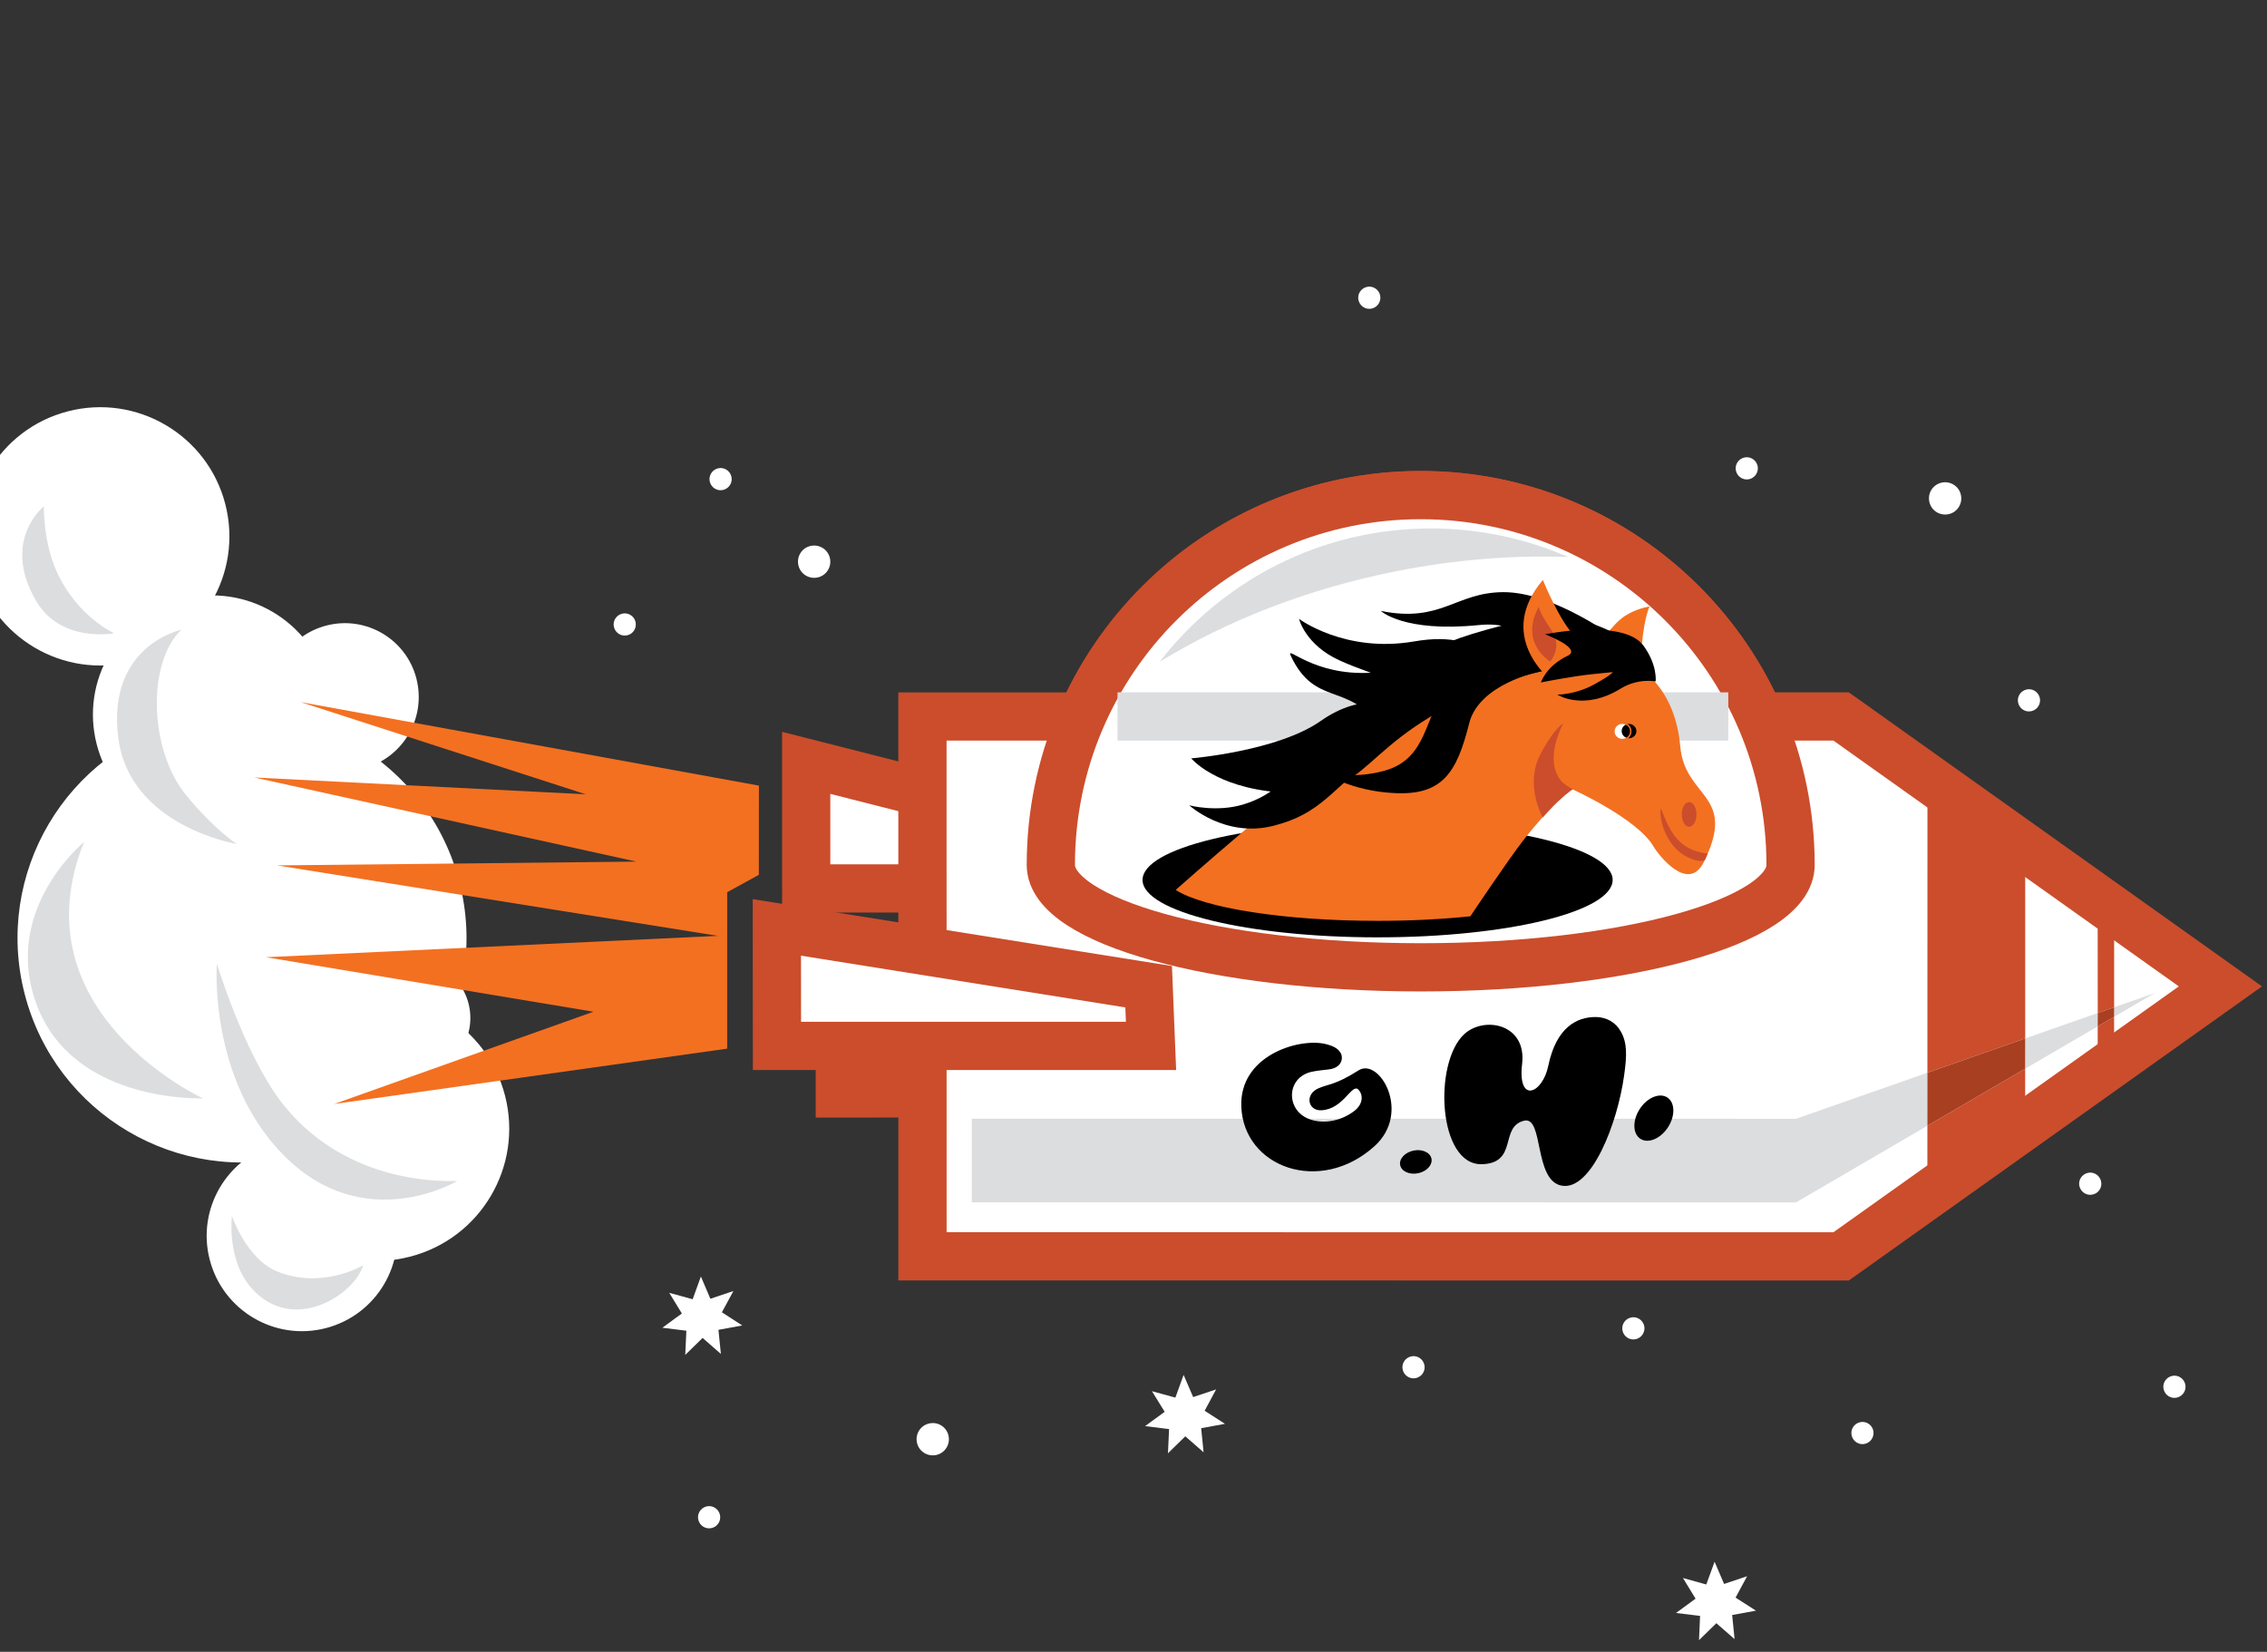 <?xml version="1.0" encoding="UTF-8"?> <svg xmlns="http://www.w3.org/2000/svg" width="376" height="274" viewBox="0 0 376 274" fill="none"><rect x="0" y="0" width="376" height="274" fill="#333333" stroke="none"/> <g clip-path="url(#clip0)"> <path d="M235.633 82.124C201.754 82.12 174.293 109.594 174.289 143.473C174.285 152.863 201.753 160.455 235.633 160.459C269.512 160.463 296.979 152.858 296.983 143.468C296.972 109.597 269.513 82.128 235.633 82.124Z" fill="white"></path> <path d="M235.633 82.124C201.754 82.12 174.293 109.594 174.289 143.473C174.285 152.863 201.753 160.455 235.633 160.459C269.512 160.463 296.979 152.858 296.983 143.468C296.972 109.597 269.513 82.128 235.633 82.124Z" stroke="#CB4D2C" stroke-width="8" stroke-miterlimit="10"></path> <path d="M169.656 135.683L133.713 126.54L133.717 147.371L169.657 147.379L169.656 135.683Z" fill="white"></path> <path d="M169.656 135.683L133.713 126.54L133.717 147.371L169.657 147.379L169.656 135.683Z" stroke="#CB4D2C" stroke-width="8" stroke-miterlimit="10"></path> <path d="M161.621 181.375L139.289 181.379L139.282 164.974L161.208 167.897L161.621 181.375Z" fill="white"></path> <path d="M161.621 181.375L139.289 181.379L139.282 164.974L161.208 167.897L161.621 181.375Z" stroke="#CB4D2C" stroke-width="8" stroke-miterlimit="10"></path> <path d="M152.994 118.851L305.372 118.849L368.272 163.619L305.366 208.402L153.002 208.397L152.994 118.851Z" fill="white"></path> <path d="M152.994 118.851L305.372 118.849L368.272 163.619L305.366 208.402L153.002 208.397L152.994 118.851Z" stroke="#CB4D2C" stroke-width="8" stroke-miterlimit="10"></path> <path d="M21.981 109.712C10.53 112.668 -1.162 105.779 -4.118 94.328C-7.075 82.876 -0.186 71.184 11.266 68.228C22.718 65.272 34.409 72.161 37.366 83.612C40.322 95.064 33.433 106.756 21.981 109.712Z" fill="white"></path> <path d="M49.448 191.638C29.544 196.782 9.239 184.804 4.096 164.9C-1.047 144.996 10.931 124.691 30.834 119.548C50.738 114.405 71.043 126.383 76.186 146.287C81.329 166.191 69.352 186.495 49.448 191.638Z" fill="white"></path> <path d="M57.044 165.976C45.319 168.994 38.26 180.957 41.286 192.695C44.303 204.419 56.267 211.479 68.005 208.453C79.743 205.427 86.788 193.472 83.763 181.734C80.722 170.003 68.767 162.958 57.044 165.976Z" fill="white"></path> <path d="M46.137 189.702C37.685 191.889 32.596 200.502 34.783 208.954C36.97 217.406 45.583 222.495 54.035 220.308C62.487 218.121 67.576 209.509 65.389 201.056C63.225 192.61 54.598 187.53 46.137 189.702Z" fill="white"></path> <path d="M30.245 99.401C19.683 102.132 13.306 112.912 16.046 123.489C18.777 134.051 29.557 140.427 40.134 137.688C50.696 134.956 57.072 124.176 54.333 113.6C51.615 103.03 40.821 96.661 30.245 99.401Z" fill="white"></path> <path d="M60.263 127.47C53.714 129.154 47.036 125.219 45.352 118.669C43.667 112.12 47.603 105.442 54.152 103.758C60.702 102.073 67.379 106.009 69.064 112.559C70.748 119.108 66.812 125.786 60.263 127.47Z" fill="white"></path> <path d="M70.745 178.246C65.556 179.588 60.27 176.464 58.937 171.289C57.596 166.1 60.719 160.815 65.894 159.481C71.069 158.148 76.369 161.264 77.702 166.438C79.043 171.627 75.92 176.913 70.745 178.246Z" fill="white"></path> <path d="M125.871 130.317L49.869 116.465L97.154 131.757L42.178 128.966L105.542 142.92L45.942 143.549L119.059 155.238L44.117 158.781L98.43 167.821L55.438 183.121L120.608 173.947L120.61 147.994L125.856 145.119L125.871 130.317Z" fill="#F37021"></path> <path d="M287.857 265.008L291.241 267.171L287.291 267.894L287.695 271.893L284.671 269.253L281.794 272.068L281.971 268.041L277.978 267.557L281.224 265.183L279.13 261.755L283.001 262.829L284.379 259.052L285.952 262.742L289.771 261.46L287.857 265.008Z" fill="white"></path> <path d="M199.801 234.011L203.171 236.182L199.221 236.905L199.626 240.904L196.593 238.249L193.716 241.064L193.901 237.052L189.923 236.56L193.169 234.185L191.06 230.766L194.946 231.832L196.31 228.063L197.896 231.744L201.701 230.471L199.801 234.011Z" fill="white"></path> <path d="M119.732 217.679L123.11 219.865L119.16 220.587L119.564 224.586L116.531 221.932L113.655 224.747L113.84 220.735L109.862 220.242L113.093 217.876L110.999 214.449L114.885 215.514L116.248 211.745L117.821 215.435L121.64 214.153L119.732 217.679Z" fill="white"></path> <path d="M227.572 51.169C226.588 51.43 225.589 50.833 225.329 49.849C225.068 48.864 225.665 47.865 226.649 47.605C227.634 47.344 228.633 47.941 228.893 48.926C229.139 49.919 228.543 50.917 227.572 51.169Z" fill="white"></path> <path d="M234.907 228.575C233.922 228.836 232.924 228.239 232.663 227.254C232.402 226.27 232.999 225.271 233.984 225.01C234.968 224.75 235.967 225.347 236.228 226.331C236.488 227.316 235.891 228.314 234.907 228.575Z" fill="white"></path> <path d="M309.367 239.489C308.382 239.75 307.383 239.153 307.123 238.168C306.862 237.184 307.459 236.185 308.444 235.924C309.428 235.664 310.427 236.261 310.687 237.245C310.934 238.238 310.337 239.237 309.367 239.489Z" fill="white"></path> <path d="M118.073 253.457C117.089 253.717 116.09 253.121 115.829 252.136C115.569 251.151 116.166 250.153 117.15 249.892C118.135 249.632 119.133 250.228 119.394 251.213C119.655 252.198 119.066 253.211 118.073 253.457Z" fill="white"></path> <path d="M290.178 79.47C289.193 79.73 288.194 79.133 287.934 78.149C287.673 77.164 288.27 76.166 289.255 75.905C290.239 75.644 291.238 76.241 291.498 77.226C291.751 78.196 291.162 79.209 290.178 79.47Z" fill="white"></path> <path d="M104.079 105.367C103.094 105.627 102.096 105.03 101.835 104.046C101.574 103.061 102.171 102.062 103.156 101.802C104.14 101.541 105.139 102.138 105.4 103.123C105.646 104.116 105.072 105.12 104.079 105.367Z" fill="white"></path> <path d="M119.978 81.259C118.994 81.519 117.995 80.923 117.734 79.938C117.474 78.954 118.071 77.955 119.055 77.694C120.04 77.434 121.038 78.03 121.299 79.015C121.56 79.999 120.963 80.998 119.978 81.259Z" fill="white"></path> <path d="M271.37 222.124C270.385 222.385 269.387 221.788 269.126 220.804C268.865 219.819 269.462 218.82 270.447 218.56C271.431 218.299 272.43 218.896 272.691 219.88C272.943 220.851 272.354 221.864 271.37 222.124Z" fill="white"></path> <path d="M336.981 117.951C335.996 118.212 334.998 117.615 334.737 116.631C334.476 115.646 335.073 114.647 336.058 114.387C337.042 114.126 338.041 114.723 338.302 115.708C338.562 116.692 337.965 117.691 336.981 117.951Z" fill="white"></path> <path d="M361.109 231.815C360.125 232.076 359.126 231.479 358.865 230.494C358.605 229.51 359.202 228.511 360.186 228.251C361.171 227.99 362.169 228.587 362.43 229.571C362.691 230.556 362.094 231.555 361.109 231.815Z" fill="white"></path> <path d="M347.145 198.132C346.161 198.393 345.162 197.796 344.901 196.811C344.641 195.827 345.238 194.828 346.222 194.567C347.207 194.307 348.205 194.904 348.466 195.888C348.727 196.873 348.138 197.886 347.145 198.132Z" fill="white"></path> <path d="M135.702 95.766C134.276 96.128 132.807 95.283 132.437 93.842C132.067 92.401 132.92 90.947 134.361 90.577C135.787 90.215 137.256 91.06 137.626 92.501C137.996 93.941 137.143 95.396 135.702 95.766Z" fill="white"></path> <path d="M155.374 241.328C153.948 241.689 152.479 240.845 152.109 239.404C151.739 237.963 152.592 236.509 154.033 236.139C155.473 235.768 156.928 236.622 157.298 238.062C157.668 239.503 156.801 240.966 155.374 241.328Z" fill="white"></path> <path d="M323.286 85.267C321.859 85.629 320.39 84.784 320.02 83.344C319.65 81.903 320.503 80.448 321.944 80.078C323.37 79.716 324.839 80.561 325.209 82.002C325.58 83.443 324.712 84.906 323.286 85.267Z" fill="white"></path> <path d="M190.512 163.675L128.85 153.836L128.865 173.488L190.907 173.489L190.512 163.675Z" fill="white"></path> <path d="M190.512 163.675L128.85 153.836L128.865 173.488L190.907 173.489L190.512 163.675Z" stroke="#CB4D2C" stroke-width="8" stroke-miterlimit="10"></path> <path d="M13.928 139.678C13.928 139.678 1.839 149.562 5.209 163.795C8.76 178.809 24.056 182.212 33.715 182.215C33.692 182.209 2.622 167.944 13.928 139.678Z" fill="#DCDDDE"></path> <path d="M75.82 195.9C65.177 196.158 53.747 192.254 46.477 182.561C40.359 174.397 35.969 159.829 35.969 159.829C35.969 159.829 34.505 179.085 47.163 191.746C60.511 205.104 75.82 195.9 75.82 195.9Z" fill="#DCDDDE"></path> <path d="M30.1 104.448C24.383 109.807 24.69 124.366 30.859 131.885C35.602 137.668 39.272 139.993 39.272 139.993C39.272 139.993 21.475 137.091 19.614 122.371C17.686 107.036 30.1 104.448 30.1 104.448Z" fill="#DCDDDE"></path> <path d="M18.939 105.043C18.939 105.043 12.827 102.32 9.415 94.844C7.145 89.845 7.271 84.001 7.271 84.001C7.271 84.001 0.167 89.622 5.963 99.627C10.092 106.746 18.939 105.043 18.939 105.043Z" fill="#DCDDDE"></path> <path d="M60.231 209.883C60.231 209.883 53.43 213.963 45.946 210.897C40.88 208.82 38.468 201.71 38.468 201.71C38.468 201.71 37.556 209.027 41.733 213.695C48.669 221.444 58.868 214.652 60.231 209.883Z" fill="#DCDDDE"></path> <path d="M235.633 82.124C201.754 82.12 174.293 109.594 174.289 143.473C174.285 152.863 201.753 160.455 235.633 160.459C269.512 160.463 296.979 152.858 296.983 143.468C296.972 109.597 269.513 82.128 235.633 82.124Z" fill="white"></path> <path d="M235.633 82.124C201.754 82.12 174.293 109.594 174.289 143.473C174.285 152.863 201.753 160.455 235.633 160.459C269.512 160.463 296.979 152.858 296.983 143.468C296.972 109.597 269.513 82.128 235.633 82.124Z" stroke="#CB4D2C" stroke-width="8" stroke-miterlimit="10"></path> <path d="M319.67 198.259L335.894 186.641L335.891 177.274L319.673 186.734L319.67 198.259Z" fill="#CB4D2C"></path> <path d="M335.897 140.565L319.686 129.014L319.675 177.941L335.896 172.25L335.897 140.565Z" fill="#CB4D2C"></path> <path d="M347.918 177.179L350.649 177.179L350.638 168.663L347.92 170.252L347.918 177.179Z" fill="#CB4D2C"></path> <path d="M350.647 150.152L347.915 150.152L347.929 168.035L350.648 167.081L350.647 150.152Z" fill="#CB4D2C"></path> <path d="M357.432 164.703L350.648 167.081L350.638 168.664L357.432 164.703Z" fill="#DCDDDE"></path> <path d="M319.675 177.941L297.883 185.579L161.179 185.574L161.183 199.442L297.887 199.447L319.673 186.734L319.675 177.941Z" fill="#DCDDDE"></path> <path d="M347.92 170.252L347.929 168.035L335.896 172.251L335.891 177.274L347.92 170.252Z" fill="#DCDDDE"></path> <path d="M335.891 177.274L335.896 172.25L319.675 177.941L319.672 186.734L335.891 177.274Z" fill="#A83F21"></path> <path d="M350.639 168.664L350.648 167.081L347.929 168.035L347.92 170.252L350.639 168.664Z" fill="#A83F21"></path> <path d="M185.35 118.85L286.652 118.845" stroke="#DCDDDE" stroke-width="8" stroke-miterlimit="10"></path> <path d="M189.501 145.964C189.495 151.219 206.963 155.485 228.489 155.484C250.016 155.483 267.464 151.219 267.47 145.964C267.476 140.709 250.007 136.443 228.481 136.444C206.955 136.445 189.498 140.695 189.501 145.964Z" fill="black"></path> <path d="M278.689 123.846C277.939 115.449 273.601 110.567 266.364 107.396C259.136 104.24 242.495 111.27 226.256 122.127C217.681 127.866 202.787 140.755 194.996 147.619C199.639 150.595 212.867 152.749 228.467 152.746C233.991 152.75 239.199 152.475 243.865 151.993C243.865 151.993 250.352 142.304 252.717 139.303C257.899 132.752 260.652 130.855 260.652 130.855C260.652 130.855 271.537 135.748 274.25 140.414C275.091 141.871 280.023 148.181 282.6 142.981C288.199 131.687 279.47 132.495 278.689 123.846Z" fill="#F37021"></path> <path d="M272.18 109.04C272.18 109.04 266.24 99.35 249.444 103.68C232.649 108.009 238.525 109.291 238.525 109.291L245.015 109.469C245.015 109.469 238.111 107.241 233.354 113.796C228.612 120.343 222.708 113.383 222.708 113.383L231.064 117.293C231.064 117.293 226.177 114.593 219.043 119.597C211.909 124.6 197.575 125.796 197.575 125.796C197.575 125.796 201.482 130.563 212.057 131.421C228.612 132.771 223.917 123.073 248.067 113.69C264.675 107.236 269.992 113.247 269.992 113.247L272.18 109.04Z" fill="black"></path> <path d="M268.154 105.998C268.154 105.998 257.704 98.161 249.296 98.225C241.365 98.283 239.08 103.354 229.032 101.345C229.032 101.345 232.8 104.94 245.272 103.684C253.419 102.867 253.988 108.251 253.988 108.251C253.988 108.251 254.661 110.883 249.213 108.777C243.75 106.679 240.95 105.294 234.493 106.406C223.079 108.36 215.459 102.66 215.459 102.66C215.459 102.66 216.47 106.943 222.164 109.542C227.989 112.2 237.212 114.513 239.845 116.475C240.494 116.966 239.6 108.787 239.6 108.787C239.6 108.787 231.765 111.309 227.459 111.583C217.822 112.184 213.18 106.842 214.087 108.78C218.091 117.28 223.567 113.138 228.627 120.335" fill="black"></path> <path d="M260.887 130.931C260.887 130.931 260.462 131.061 258.425 132.93C257.322 133.951 255.877 135.613 255.877 135.613C255.877 135.613 252.829 130.235 255.472 125.15C257.693 120.867 259.289 119.965 259.289 119.965C259.289 119.965 256.109 125.687 258.721 129.277C259.388 130.2 260.887 130.931 260.887 130.931Z" fill="#CB4D2C"></path> <path d="M265.084 107.078C265.084 107.078 267.383 103.596 269.42 102.227C271.466 100.873 273.585 100.611 273.585 100.611C273.585 100.611 272.479 102.827 272.172 109.026C271.882 115.254 265.086 113.213 265.084 107.078Z" fill="#F37021"></path> <path d="M283.238 141.554C283.238 141.554 279.975 141.534 277.847 138.78C275.808 136.148 275.382 132.778 275.392 134.695C275.395 136.599 276.51 140.129 279.253 141.816C281.021 142.911 282.482 143.01 282.829 142.579L283.238 141.554Z" fill="#CB4D2C"></path> <path d="M270.477 121.316C270.47 122.071 269.857 122.675 269.073 122.684C268.305 122.686 267.663 122.075 267.67 121.321C267.677 120.566 268.291 119.962 269.074 119.952C269.842 119.951 270.484 120.562 270.477 121.316Z" fill="white"></path> <path d="M271.414 121.275C271.409 121.932 270.866 122.457 270.194 122.46C269.523 122.463 268.969 121.937 268.966 121.265C268.971 120.608 269.514 120.083 270.186 120.08C270.866 120.091 271.405 120.626 271.414 121.275Z" fill="black"></path> <path d="M270.476 121.316C270.469 122.071 269.856 122.675 269.073 122.684C268.304 122.686 267.663 122.075 267.67 121.321C267.677 120.566 268.29 119.962 269.073 119.952C269.842 119.951 270.483 120.562 270.476 121.316Z" stroke="#F27125" stroke-width="0.25" stroke-miterlimit="10"></path> <path d="M255.9 96.202C255.9 96.202 258.614 103.003 261.338 105.72C264.061 108.438 262.355 111.847 262.355 111.847L256.917 112.524C256.931 112.516 248.084 105.389 255.9 96.202Z" fill="#F37021"></path> <path d="M255.225 100.631C255.225 100.631 255.233 101.511 257.267 104.434C259.309 107.372 257.107 109.721 257.107 109.721C257.107 109.721 251.915 106.659 255.225 100.631Z" fill="#CB4D2C"></path> <path d="M255.312 111.411C255.312 111.411 245.318 113.392 243.669 120C241.629 128.161 239.248 131.901 231.435 131.564C223.96 131.244 219.542 128.158 219.542 128.158C219.542 128.158 224.472 129.332 229.733 127.815C236.865 125.775 236.191 118.642 239.591 115.236C242.986 111.853 255.312 111.411 255.312 111.411Z" fill="black"></path> <path d="M274.599 113.03C274.599 113.03 274.945 110.33 272.571 107.084C269.255 102.573 256.254 105.212 256.254 105.212C256.254 105.212 262.524 107.575 259.991 108.787C256.414 110.487 255.576 113.202 255.576 113.202C255.576 113.202 260.68 112.179 264.078 111.833L267.476 111.487C267.476 111.487 267.481 111.83 264.418 113.522C261.363 115.228 258.303 115.225 258.303 115.225C258.303 115.225 262.636 118.033 268.833 114.205C271.72 112.442 274.599 113.03 274.599 113.03Z" fill="black"></path> <path d="M260.09 92.397C253.123 89.36 245.43 87.664 237.346 87.657C219.029 87.652 202.741 96.325 192.344 109.772C203.533 102.928 216.927 97.638 231.695 94.729C241.432 92.801 250.994 92.07 260.09 92.397Z" fill="#DCDDDE"></path> <path d="M229.046 124.594C229.046 124.594 219.634 123.353 213.57 129.009C211.018 131.386 208.883 132.619 206.251 133.427C201.825 134.79 197.245 133.587 197.245 133.587C197.245 133.587 203.191 139.022 211.19 136.982C219.182 134.964 220.716 131.058 229.046 124.594Z" fill="black"></path> <path d="M242.845 171.551C237.718 176.3 238.48 193.347 245.811 193.116C251.83 192.911 248.656 186.914 252.782 185.898C256.085 185.087 254.339 195.925 259.087 196.685C263.955 197.453 268.25 186.432 269.367 178.438C269.856 175.02 269.876 172.989 268.855 171.154C267.993 169.594 266.493 168.728 264.707 168.701C261.51 168.662 258.103 170.456 256.796 176.789C255.837 181.46 251.668 183.135 252.455 176.468C253.235 169.823 246.154 168.486 242.845 171.551Z" fill="black"></path> <path d="M232.237 193.296C232.463 194.32 233.805 194.911 235.227 194.609C236.664 194.299 237.636 193.218 237.417 192.171C237.191 191.147 235.85 190.556 234.427 190.858C232.99 191.168 232.003 192.258 232.237 193.296Z" fill="black"></path> <path d="M271.981 183.931C270.743 185.819 270.772 188.034 272.055 188.89C273.338 189.746 275.392 188.907 276.63 187.018C277.867 185.13 277.839 182.915 276.556 182.059C275.273 181.203 273.219 182.043 271.981 183.931Z" fill="black"></path> <path d="M219.72 173.148C215.273 172.176 205.524 175.149 205.882 183.6C206.296 193.614 218.883 198.255 227.929 190.166C234.19 184.55 228.772 175.366 225.335 177.543C221.468 180.007 220.357 179.782 218.655 180.534C216.358 181.553 216.932 184.28 219.157 184.169C222.864 183.991 224.206 179.619 225.296 180.74C226.155 181.629 226.069 183.179 224.613 184.289C222.158 186.168 219.093 186.457 216.956 185.555C213.234 183.972 213.401 178.797 217.447 177.808C218.256 177.61 219.733 177.469 220.326 177.396C222.587 177.148 222.752 175.534 222.441 174.828C222.09 174.088 221.399 173.525 219.72 173.148Z" fill="black"></path> <path d="M281.372 135.09C281.373 136.225 280.823 137.138 280.152 137.141C279.48 137.144 278.933 136.229 278.932 135.095C278.931 133.96 279.481 133.047 280.152 133.044C280.832 133.055 281.38 133.97 281.372 135.09Z" fill="#CB4D2C"></path> </g> <defs> <clipPath id="clip0"> <rect width="376" height="274" fill="white"></rect> </clipPath> </defs> </svg> 